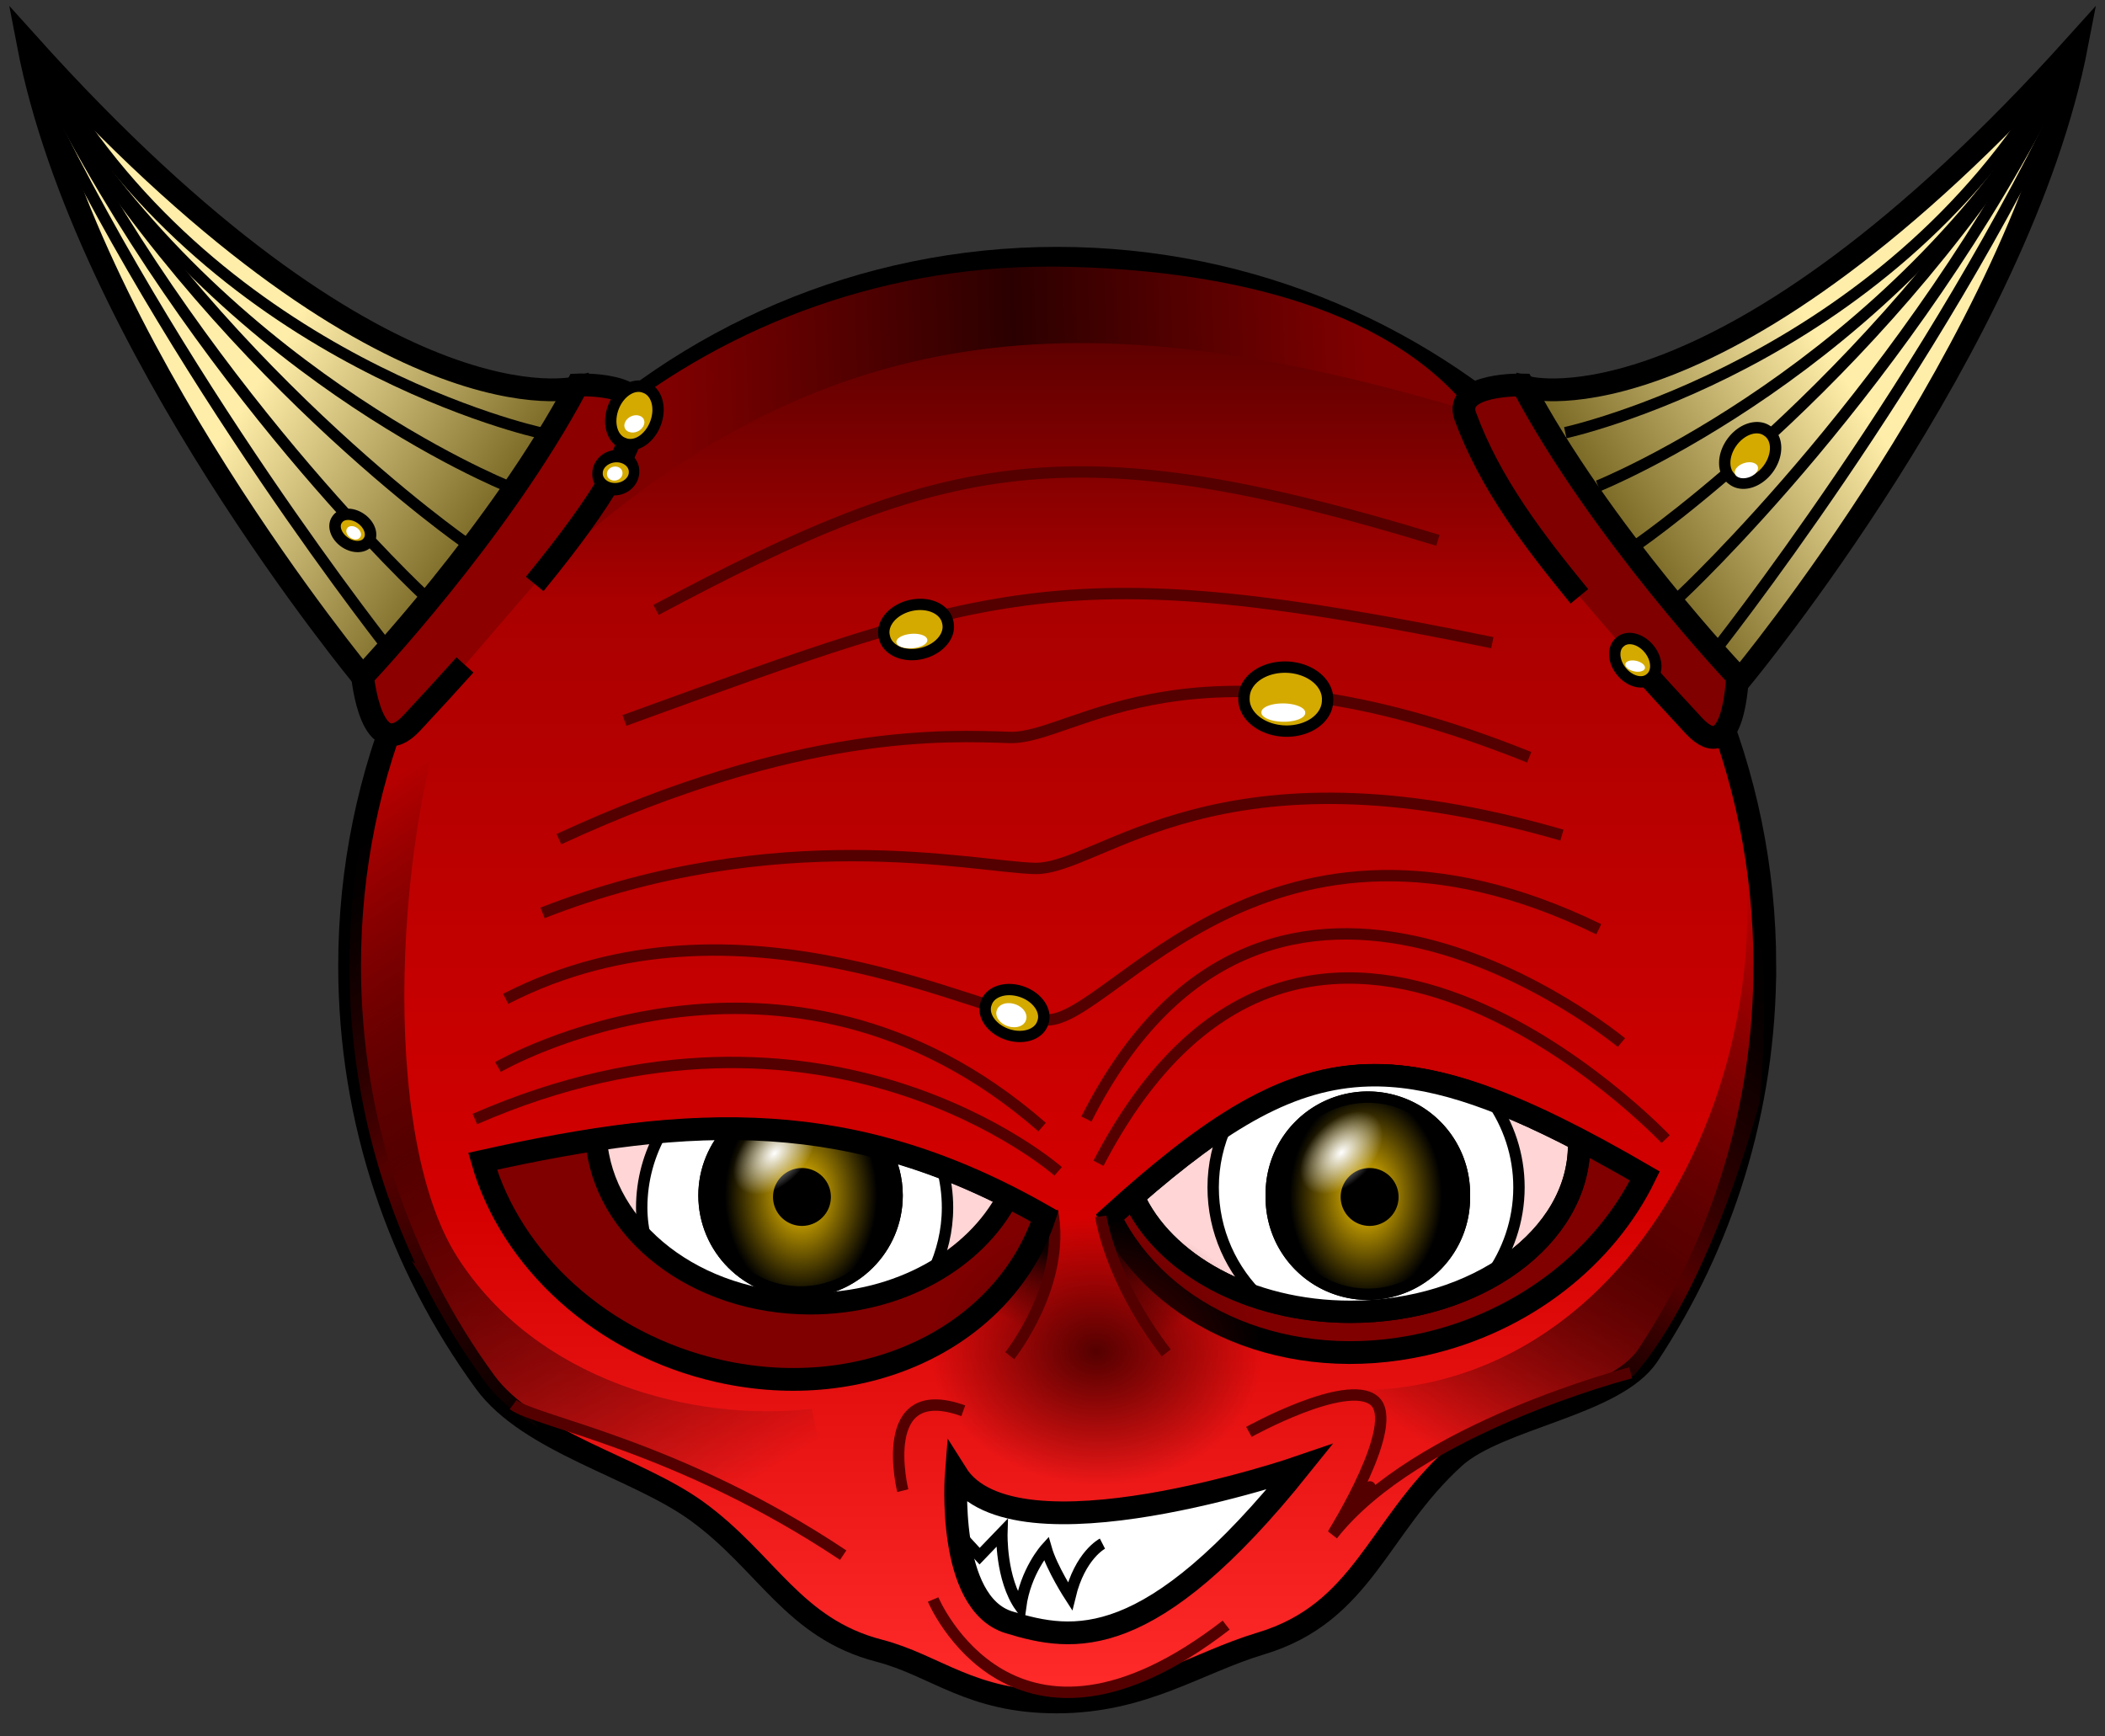 <?xml version="1.0" encoding="UTF-8" standalone="no"?>
<!-- Created with Inkscape (http://www.inkscape.org/) -->
<svg
    xmlns:inkscape="http://www.inkscape.org/namespaces/inkscape"
    xmlns:rdf="http://www.w3.org/1999/02/22-rdf-syntax-ns#"
    xmlns="http://www.w3.org/2000/svg"
    xmlns:sodipodi="http://sodipodi.sourceforge.net/DTD/sodipodi-0.dtd"
    xmlns:cc="http://web.resource.org/cc/"
    xmlns:xlink="http://www.w3.org/1999/xlink"
    xmlns:dc="http://purl.org/dc/elements/1.1/"
    xmlns:svg="http://www.w3.org/2000/svg"
    xmlns:ns1="http://sozi.baierouge.fr"
    id="svg2"
    sodipodi:docname="red_devil.svg"
    inkscape:export-filename="C:\Dokumente und Einstellungen\Daniel\Desktop\red_devil.png"
    viewBox="0 0 400 330"
    sodipodi:version="0.32"
    inkscape:export-xdpi="90"
    version="1.0"
    inkscape:output_extension="org.inkscape.output.svg.inkscape"
    inkscape:export-ydpi="90"
    inkscape:version="0.46dev+devel"
  >
  <rect x="0" y="0" width="400" height="330" fill="#333333" stroke="none"/>
  <defs
      id="defs4"
    >
    <linearGradient
        id="linearGradient4117"
        inkscape:collect="always"
      >
      <stop
          id="stop4119"
          style="stop-color:#ffffff"
          offset="0"
      />
      <stop
          id="stop4121"
          style="stop-color:#ffffff;stop-opacity:0"
          offset="1"
      />
    </linearGradient
    >
    <linearGradient
        id="linearGradient3726"
      >
      <stop
          id="stop3728"
          style="stop-color:#ffcc00"
          offset="0"
      />
      <stop
          id="stop3730"
          style="stop-color:#000000"
          offset="1"
      />
      <stop
          id="stop3732"
          style="stop-color:#000000;stop-opacity:0"
          offset="1"
      />
    </linearGradient
    >
    <linearGradient
        id="linearGradient14622"
        inkscape:collect="always"
      >
      <stop
          id="stop14624"
          style="stop-color:#000000"
          offset="0"
      />
      <stop
          id="stop14626"
          style="stop-color:#000000;stop-opacity:0"
          offset="1"
      />
    </linearGradient
    >
    <linearGradient
        id="linearGradient2439"
        y2="634.8"
        gradientUnits="userSpaceOnUse"
        x2="498.36"
        y1="651.3"
        x1="472.65"
        inkscape:collect="always"
      >
      <stop
          id="stop4153"
          style="stop-color:#554400"
          offset="0"
      />
      <stop
          id="stop4155"
          style="stop-color:#ffeeaa"
          offset="1"
      />
    </linearGradient
    >
    <radialGradient
        id="radialGradient2453"
        xlink:href="#linearGradient3726"
        gradientUnits="userSpaceOnUse"
        cy="708"
        cx="404.47"
        gradientTransform="matrix(.745 0 0 1 103.04 0)"
        r="4.867"
        inkscape:collect="always"
    />
    <linearGradient
        id="linearGradient2303"
        y2="636.79"
        gradientUnits="userSpaceOnUse"
        x2="394.07"
        gradientTransform="matrix(2.162 .043 -.043 2.162 -697.51 -1314.7)"
        y1="633.53"
        x1="455.3"
        inkscape:collect="always"
      >
      <stop
          id="stop2373"
          style="stop-color:#800000"
          offset="0"
      />
      <stop
          id="stop2375"
          style="stop-color:#2b0000"
          offset=".503"
      />
      <stop
          id="stop2377"
          style="stop-color:#800000"
          offset="1"
      />
    </linearGradient
    >
    <linearGradient
        id="linearGradient2313"
        y2="724.45"
        gradientUnits="userSpaceOnUse"
        x2="456.37"
        gradientTransform="matrix(2.162 0 0 2.162 -725.48 -1298.4)"
        y1="676.93"
        x1="487.56"
        inkscape:collect="always"
      >
      <stop
          id="stop4131"
          style="stop-color:#000000;stop-opacity:0"
          offset="0"
      />
      <stop
          id="stop4133"
          style="stop-color:#550000"
          offset=".577"
      />
      <stop
          id="stop4135"
          style="stop-color:#000000;stop-opacity:0"
          offset="1"
      />
    </linearGradient
    >
    <linearGradient
        id="linearGradient2336"
        y2="728.53"
        gradientUnits="userSpaceOnUse"
        x2="405.21"
        gradientTransform="matrix(2.162 0 0 2.162 -725.48 -1298.4)"
        y1="669.29"
        x1="369.47"
        inkscape:collect="always"
      >
      <stop
          id="stop4139"
          style="stop-color:#000000;stop-opacity:0"
          offset="0"
      />
      <stop
          id="stop4141"
          style="stop-color:#550000"
          offset=".422"
      />
      <stop
          id="stop4143"
          style="stop-color:#000000;stop-opacity:0"
          offset="1"
      />
    </linearGradient
    >
    <linearGradient
        id="linearGradient2339"
        y2="716.49"
        xlink:href="#linearGradient14622"
        gradientUnits="userSpaceOnUse"
        x2="423.85"
        gradientTransform="matrix(2.162 0 0 2.162 -725.48 -1298.4)"
        y1="710.24"
        x1="426.75"
        inkscape:collect="always"
    />
    <linearGradient
        id="linearGradient2342"
        y2="716.86"
        xlink:href="#linearGradient14622"
        gradientUnits="userSpaceOnUse"
        x2="439.25"
        gradientTransform="matrix(2.162 0 0 2.162 -725.48 -1298.4)"
        y1="709.86"
        x1="433.25"
        inkscape:collect="always"
    />
    <linearGradient
        id="linearGradient2345"
        y2="624.88"
        gradientUnits="userSpaceOnUse"
        x2="373.76"
        gradientTransform="matrix(1.256 0 0 1.256 -268.46 -463.13)"
        y1="415.46"
        x1="373.76"
        inkscape:collect="always"
      >
      <stop
          id="stop2363"
          style="stop-color:#550000"
          offset="0"
      />
      <stop
          id="stop2365"
          style="stop-color:#aa0000"
          offset=".212"
      />
      <stop
          id="stop2367"
          style="stop-color:#d40000"
          offset=".648"
      />
      <stop
          id="stop2369"
          style="stop-color:#ff2a2a"
          offset="1"
      />
    </linearGradient
    >
    <radialGradient
        id="radialGradient4123"
        xlink:href="#linearGradient4117"
        gradientUnits="userSpaceOnUse"
        cy="217.75"
        cx="257.74"
        gradientTransform="matrix(1 0 0 .63 0 80.472)"
        r="8.132"
        inkscape:collect="always"
    />
    <radialGradient
        id="radialGradient4935"
        gradientUnits="userSpaceOnUse"
        cy="269.54"
        cx="211.78"
        gradientTransform="matrix(1 0 0 .333 0 179.69)"
        r="18.031"
        inkscape:collect="always"
      >
      <stop
          id="stop4931"
          style="stop-color:#550000"
          offset="0"
      />
      <stop
          id="stop4933"
          style="stop-color:#550000;stop-opacity:0"
          offset="1"
      />
    </radialGradient
    >
    <radialGradient
        id="radialGradient4853"
        xlink:href="#linearGradient3726"
        gradientUnits="userSpaceOnUse"
        cy="708"
        cx="404.47"
        gradientTransform="matrix(2.975 0 0 3.992 -1051.1 -2599.1)"
        r="4.867"
        inkscape:collect="always"
    />
    <radialGradient
        id="radialGradient4855"
        xlink:href="#linearGradient4117"
        gradientUnits="userSpaceOnUse"
        cy="217.75"
        cx="257.74"
        gradientTransform="matrix(.818 -.818 .516 .516 -176.01 317.65)"
        r="8.132"
        inkscape:collect="always"
    />
  </defs
  >
  <sodipodi:namedview
      id="base"
      bordercolor="#666666"
      inkscape:pageshadow="2"
      inkscape:window-y="0"
      pagecolor="#ffffff"
      inkscape:window-height="774"
      width="400px"
      inkscape:zoom="1.4142136"
      inkscape:window-x="0"
      height="330px"
      borderopacity="1.0"
      inkscape:current-layer="layer1"
      inkscape:cx="423.23773"
      inkscape:cy="161.87906"
      inkscape:window-width="1280"
      inkscape:pageopacity="0.0"
      inkscape:document-units="px"
  />
  <g
      id="layer1"
      inkscape:label="Ebene 1"
      inkscape:groupmode="layer"
    >
    <g
        id="g14630"
        transform="matrix(2.162 0 0 2.162 -725.48 -1298.4)"
      >
      <path
          id="path5928"
          sodipodi:nodetypes="cccc"
          style="fill-rule:evenodd;stroke:#000000;stroke-width:2;fill:url(#linearGradient2439)"
          d="m469.9 634.63s16.97 4.53 48.21-30.22c-5.04 26.27-29.5 55.77-29.5 55.77-17.75-5.25-18.71-25.55-18.71-25.55z"
      />
      <path
          id="path6313"
          sodipodi:nodetypes="cc"
          style="stroke:#000000;stroke-width:1px;fill:none"
          d="m473.14 638.59s28.06-6.11 42.81-31.3"
      />
      <path
          id="path6315"
          sodipodi:nodetypes="cc"
          style="stroke:#000000;stroke-width:1px;fill:none"
          d="m476.02 643.27s25.9-10.43 40.65-35.62"
      />
      <path
          id="path6317"
          sodipodi:nodetypes="cc"
          style="stroke:#000000;stroke-width:1px;fill:none"
          d="m479.61 648.31s22.31-15.47 37.06-40.66"
      />
      <path
          id="path6319"
          sodipodi:nodetypes="cc"
          style="stroke:#000000;stroke-width:1px;fill:none"
          d="m483.21 652.98s20.15-18.71 33.46-45.33"
      />
      <path
          id="path6321"
          sodipodi:nodetypes="cc"
          style="stroke:#000000;stroke-width:1px;fill:none"
          d="m486.09 658.02s19.43-24.46 31.66-50.73"
      />
    </g
    >
    <g
        id="g14638"
        transform="matrix(-2.162 0 0 2.162 1125.5 -1298.4)"
      >
      <path
          id="path14640"
          sodipodi:nodetypes="cccc"
          style="fill-rule:evenodd;stroke:#000000;stroke-width:2;fill:url(#linearGradient2439)"
          d="m469.9 634.63s16.97 4.53 48.21-30.22c-5.04 26.27-29.5 55.77-29.5 55.77-17.75-5.25-18.71-25.55-18.71-25.55z"
      />
      <path
          id="path14642"
          sodipodi:nodetypes="cc"
          style="stroke:#000000;stroke-width:1px;fill:none"
          d="m473.14 638.59s28.06-6.11 42.81-31.3"
      />
      <path
          id="path14644"
          sodipodi:nodetypes="cc"
          style="stroke:#000000;stroke-width:1px;fill:none"
          d="m476.02 643.27s25.9-10.43 40.65-35.62"
      />
      <path
          id="path14646"
          sodipodi:nodetypes="cc"
          style="stroke:#000000;stroke-width:1px;fill:none"
          d="m479.61 648.31s22.31-15.47 37.06-40.66"
      />
      <path
          id="path14648"
          sodipodi:nodetypes="cc"
          style="stroke:#000000;stroke-width:1px;fill:none"
          d="m483.21 652.98s20.15-18.71 33.46-45.33"
      />
      <path
          id="path14650"
          sodipodi:nodetypes="cc"
          style="stroke:#000000;stroke-width:1px;fill:none"
          d="m486.09 658.02s19.43-24.46 31.66-50.73"
      />
    </g
    >
    <path
        id="path2180"
        sodipodi:nodetypes="cssszsssssc"
        style="fill-rule:evenodd;stroke:#000000;stroke-width:4.325;fill:url(#linearGradient2345)"
        d="m335.36 183.54c0 27.33-8.17 52.76-22.19 73.99-6.25 9.45-28.44 11.85-36.81 19.44-14.62 13.25-17.39 29.55-36.77 35.37-12.26 3.68-22.24 11.07-38.7 11.11-16.47 0.03-23.03-6.94-33.85-9.75-16.34-4.24-21.36-16.93-34.66-26.54-11.55-8.35-31.83-13.03-40.223-24.54-16.177-22.2-25.725-49.53-25.725-79.08 0-74.22 60.238-134.46 134.46-134.46 74.23-0.004 134.47 60.24 134.47 134.46z"
    />
    <path
        id="path15426"
        sodipodi:nodetypes="cc"
        style="fill-rule:evenodd;fill:url(#linearGradient2342)"
        d="m209.18 231.16s1.62 11.9 12.43 25.95l10.81-9.19-23.24-16.76z"
    />
    <path
        id="path14654"
        sodipodi:nodetypes="cc"
        style="fill-rule:evenodd;fill:url(#linearGradient2339)"
        d="m199.99 230.08c2.7 14.06-8.11 27.57-8.11 27.57l-10.27-8.11 18.38-19.46z"
    />
    <path
        id="path2214"
        sodipodi:nodetypes="cscc"
        style="fill-rule:evenodd;fill:#800000"
        d="m91.7 220.7c5.354 18.7 22.54 34.82 45.01 39.87 27.92 6.28 54.27-6.71 61.81-29.39-36.36-20.85-66.66-19.44-106.82-10.48z"
    />
    <path
        id="path7580"
        sodipodi:nodetypes="ccsccssscccczc"
        style="fill-rule:evenodd;fill:url(#linearGradient2336)"
        d="m87.346 126.32l-13.514 13.18c-4.79 13.8-7.433 28.63-7.433 44.05 0 20.21 4.498 39.37 12.501 56.56-0.157-0.11-0.676-0.47-0.676-0.47s0.831 1.37 2.162 3.58c0.008 0.01-0.008 0.05 0 0.07 3.377 6.78 7.329 13.25 11.758 19.32 2.519 3.46 6.164 6.28 10.266 8.79-0.91-1.06-1.77-2.14-2.631-3.25 14.891 2.77 49.121 20.04 60.071 25.68l-5.61-26.08c-22.66 2.57-52.41-5.39-67.367-28.9-14.955-23.52-11.865-82.25 0.473-112.53z"
    />
    <path
        id="path2800"
        sodipodi:nodetypes="ccsc"
        style="fill-rule:evenodd;stroke:#000000;stroke-width:4.325;fill:#800000"
        d="m312.56 223.49c-48.36-28.14-65.44-24.96-101.64 7.81 9.59 19.41 33.98 29.95 59.69 24.17 19.24-4.32 34.56-16.76 41.95-31.98z"
    />
    <path
        id="path7933"
        style="fill-rule:evenodd;stroke:#000000;stroke-width:4.325;fill:#ffffff"
        d="m295.48 225.86c-24.21 3.1-48.59 4.87-72.99 5.3 7.83 10.54 20.53 17.38 34.84 17.38 16.59 0 30.96-9.2 38.15-22.68z"
    />
    <path
        id="path17366"
        style="fill-rule:evenodd;fill:#ffd5d5"
        d="m140.05 214.5c-8.66-0.11-17.48 0.62-26.76 2.03 1.26 17.37 18.99 31.22 40.68 31.22 16.89 0 31.38-8.38 37.57-20.27-17.75-9-34.26-12.75-51.49-12.98z"
    />
    <path
        id="path16198"
        style="fill-rule:evenodd;stroke:#000000;stroke-width:2.162;fill:#ffffff"
        d="m140.05 214.5c-4.68-0.06-9.44 0.14-14.26 0.54-2.44 4.26-3.85 9.21-3.85 14.46 0 2.15 0.3 4.2 0.75 6.22 7.47 7.32 18.68 12.03 31.28 12.03 8.69 0 16.7-2.24 23.31-6.02 1.74-3.72 2.77-7.85 2.77-12.23 0-2.61-0.36-5.15-1.01-7.57-13.16-5.02-25.86-7.25-38.99-7.43z"
    />
    <path
        id="path3569"
        style="fill-rule:evenodd;stroke:#000000;stroke-width:4.237;fill:#ffd5d5"
        d="m259.99 204.37c-14.73 0.41-27.69 8.22-44.66 23.04 5.67 12.69 22 21.89 41.28 21.89 23.99 0 43.45-14.18 43.45-31.69 0-0.33-0.05-0.69-0.06-1.01-16.19-8.42-28.68-12.55-40.01-12.23z"
    />
    <path
        id="path16591"
        style="fill-rule:evenodd;stroke:#000000;stroke-width:2.162;fill:#ffffff"
        d="m259.99 204.37c-9.16 0.25-17.64 3.36-26.82 9.25-1.68 3.67-2.64 7.73-2.64 12.03 0 8.33 3.5 15.85 9.12 21.15 0.02 0.01 0.06-0.01 0.07 0 5.2 1.61 10.89 2.5 16.89 2.5 9.96 0 19.1-2.45 26.42-6.55 3.49-4.8 5.61-10.72 5.61-17.1 0-6.22-2-11.96-5.34-16.69 0-0.01-0.05 0.01-0.06 0-8.61-3.24-16.17-4.79-23.25-4.59z"
    />
    <path
        id="path2342"
        sodipodi:rx="4.5961943"
        sodipodi:ry="4.5961943"
        style="fill-rule:evenodd;stroke:#000000;stroke-width:.542;fill:#000000"
        sodipodi:type="arc"
        d="m409.06 708a4.596 4.596 0 1 1 -9.19 0 4.596 4.596 0 1 1 9.19 0z"
        transform="matrix(3.992 0 0 3.992 -1354.7 -2599.1)"
        sodipodi:cy="708.00116"
        sodipodi:cx="404.46509"
    />
    <path
        id="path4344"
        sodipodi:rx="4.5961943"
        sodipodi:ry="4.5961943"
        style="fill-rule:evenodd;stroke:#000000;stroke-width:.542;fill:url(#radialGradient2453)"
        sodipodi:type="arc"
        d="m409.06 708a4.596 4.596 0 1 1 -9.19 0 4.596 4.596 0 1 1 9.19 0z"
        transform="matrix(3.992 0 0 3.992 -1354.7 -2599.1)"
        sodipodi:cy="708.00116"
        sodipodi:cx="404.46509"
    />
    <path
        id="path3562"
        sodipodi:rx="1.8940361"
        sodipodi:ry="1.8940361"
        style="fill-rule:evenodd;fill:#000000"
        sodipodi:type="arc"
        d="m404.82 689.59a1.894 1.894 0 1 1 -3.79 0 1.894 1.894 0 1 1 3.79 0z"
        transform="matrix(2.903 0 0 2.903 -909.43 -1774.4)"
        sodipodi:cy="689.59113"
        sodipodi:cx="402.92459"
    />
    <path
        id="path3574"
        sodipodi:nodetypes="cc"
        style="stroke:#550000;stroke-width:2.162px;fill:none"
        d="m208.73 221.08c39.75-76.45 107.79-4.59 107.79-4.59"
    />
    <path
        id="path3576"
        sodipodi:nodetypes="cc"
        style="stroke:#550000;stroke-width:2.162px;fill:none"
        d="m201.08 222.61s-44.34-38.99-110.85-9.94"
    />
    <path
        id="path4346"
        sodipodi:nodetypes="cczc"
        style="fill-rule:evenodd;stroke:#000000;stroke-width:4.325;fill:#ffffff"
        d="m246.96 278.8s-54.29 18.71-65.24 1.28c0 0-1.92 24.58 10.01 28.23 12.29 3.76 26.74 6 55.23-29.51z"
    />
    <path
        id="path4729"
        sodipodi:nodetypes="ccccccc"
        style="stroke:#000000;stroke-width:2.162px;fill:none"
        d="m209.49 293.36s-4.27 2.18-6.16 10.02c0 0-3.46-5.33-4.54-9.12 0 0-3.95 4.35-4.86 11.16-3.82-5.35-3.55-14.08-3.55-14.08l-4.23 4.4-3.24-3.52"
    />
    <path
        id="path5114"
        sodipodi:nodetypes="cc"
        style="stroke:#550000;stroke-width:2.162px;fill:none"
        d="m177.32 303.98s15.14 36.22 55.68 4.87"
    />
    <path
        id="path4157"
        sodipodi:rx="18.031223"
        sodipodi:ry="6.0104074"
        style="fill-rule:evenodd;fill:url(#radialGradient4935)"
        sodipodi:type="arc"
        d="m229.81 269.54a18.031 6.01 0 1 1 -36.06 0 18.031 6.01 0 1 1 36.06 0z"
        transform="matrix(1.745 .027 -.011 4.215 -158.3 -884.63)"
        sodipodi:cy="269.54236"
        sodipodi:cx="211.77849"
    />
    <path
        id="path5116"
        sodipodi:nodetypes="cc"
        style="stroke:#550000;stroke-width:2.162px;fill:none"
        d="m183.05 268.11c-16.77-6.04-11.5 15.18-11.5 15.18"
    />
    <path
        id="path5118"
        sodipodi:nodetypes="cc"
        style="stroke:#550000;stroke-width:2.162px;fill:none"
        d="m209.18 231.16s1.62 11.9 12.43 25.95"
    />
    <path
        id="path5120"
        sodipodi:nodetypes="cc"
        style="stroke:#550000;stroke-width:2.162px;fill:none"
        d="m199.99 230.08c2.7 14.06-8.11 27.57-8.11 27.57"
    />
    <path
        id="path5122"
        sodipodi:nodetypes="cc"
        style="stroke:#550000;stroke-width:2.162px;fill:none"
        d="m198.03 214.2c-49.16-42.94-103.41-11.42-103.41-11.42"
    />
    <path
        id="path7999"
        sodipodi:nodetypes="cccccc"
        style="fill-rule:evenodd;fill:url(#linearGradient2313)"
        d="m256.99 264.24c60.62 0.38 89.14-77.6 68.26-126.68 0 0 13.37 23.93 9.15 71.78 0 0-9.15 35.19-23.93 52.08 0 0-40.82 9.15-57 30.27 0 0 16.89-25.34 3.52-27.45z"
    />
    <path
        id="path5124"
        sodipodi:nodetypes="cc"
        style="stroke:#550000;stroke-width:2.162px;fill:none"
        d="m206.44 212.67c35.16-69.57 101.67-14.53 101.67-14.53"
    />
    <path
        id="path7167"
        sodipodi:nodetypes="ccccc"
        style="fill-rule:evenodd;fill:url(#linearGradient2303)"
        d="m202.15 50.69c-32.81-0.645-63.09 10.493-86.82 29.584l-10.89 27.456c53.77-49.625 105.04-50.514 174.95-29.619-16.42-20.627-48.9-26.864-77.24-27.421z"
    />
    <path
        id="path5162"
        sodipodi:nodetypes="czcccc"
        style="fill-rule:evenodd;stroke:#000000;stroke-width:4.325;fill:#8c0000"
        d="m101.6 110.98c14.48-17.699 17.06-24.276 19.57-31.353s-11.43-6.466-11.43-6.466c-14.85 28.059-40.834 55.429-40.834 55.429s1.65 17.05 9.352 8.8c3.686-3.95 7.039-7.62 10.091-11.02"
    />
    <path
        id="path5926"
        sodipodi:nodetypes="cccccc"
        style="fill-rule:evenodd;stroke:#000000;stroke-width:4.325;fill:#800000"
        d="m300.12 113.33c-8.62-10.52-16.98-21.391-21.69-34.253-2.22-6.262 10.88-5.916 10.88-5.916 14.85 28.059 40.84 55.429 40.84 55.429s-0.55 17.6-8.26 9.35c-4.1-4.4-7.81-8.47-11.14-12.22"
    />
    <path
        id="path6351"
        sodipodi:nodetypes="czc"
        style="stroke:#550000;stroke-width:2.162px;fill:none"
        d="m96.087 189.83c44.443-22.84 91.043 3.64 102.79 4 12.52 0.38 41.85-47.87 104.93-17.23"
    />
    <path
        id="path6353"
        sodipodi:nodetypes="czc"
        style="stroke:#550000;stroke-width:2.162px;fill:none"
        d="m103.09 173.49c44.45-17.4 81.7-8.8 93.45-8.45 12.53 0.38 34.85-25.3 100.27-6.33"
    />
    <path
        id="path6355"
        sodipodi:nodetypes="czc"
        style="stroke:#550000;stroke-width:2.162px;fill:none"
        d="m106.2 159.48c46-21.28 73.93-19.69 85.68-19.33 12.52 0.37 34.06-22.2 98.71 3.77"
    />
    <path
        id="path6357"
        sodipodi:nodetypes="cc"
        style="stroke:#550000;stroke-width:2.162px;fill:none"
        d="m118.65 136.92c70.09-25.44 83.77-31.41 164.93-14.78"
    />
    <path
        id="path6359"
        sodipodi:nodetypes="cc"
        style="stroke:#550000;stroke-width:2.162px;fill:none"
        d="m124.65 115.92c55.08-29.413 79.1-34.475 148.59-13.23"
    />
    <path
        id="path6382"
        sodipodi:nodetypes="cc"
        style="stroke:#550000;stroke-width:2.162px;fill:none"
        d="m97.512 266.95c4.398 3.3 31.358 7.7 62.718 28.6"
    />
    <path
        id="path5112"
        sodipodi:nodetypes="cccsc"
        style="stroke:#550000;stroke-width:2.162px;fill:none"
        d="m309.86 260.89s-40.71 10.46-56.66 30.81c0 0 15.95-20.35 0.16-0.28 0.17-0.28 13.02-20.93 7.75-25.25s-23.78 5.95-23.78 5.95"
    />
    <path
        id="path6772"
        sodipodi:rx="3.9056726"
        sodipodi:ry="2.9292545"
        style="fill-rule:evenodd;stroke:#000000;stroke-width:1.375;fill:#d4aa00"
        sodipodi:type="arc"
        d="m409.44 662.45a3.906 2.929 0 1 1 -7.81 0 3.906 2.929 0 1 1 7.81 0z"
        transform="matrix(1.542 -.358 .353 1.521 -685.11 -742.77)"
        sodipodi:cy="662.44586"
        sodipodi:cx="405.539"
    />
    <path
        id="path6774"
        sodipodi:rx="3.9056726"
        sodipodi:ry="2.9292545"
        style="fill-rule:evenodd;stroke:#000000;stroke-width:1.064;fill:#d4aa00"
        sodipodi:type="arc"
        d="m409.44 662.45a3.906 2.929 0 1 1 -7.81 0 3.906 2.929 0 1 1 7.81 0z"
        transform="matrix(2.033 .075 -.074 2.028 -531.1 -1241)"
        sodipodi:cy="662.44586"
        sodipodi:cx="405.539"
    />
    <path
        id="path6389"
        sodipodi:rx="3.9056726"
        sodipodi:ry="2.9292545"
        style="fill-rule:evenodd;stroke:#000000;stroke-width:1.499;fill:#d4aa00"
        sodipodi:type="arc"
        d="m409.44 662.45a3.906 2.929 0 1 1 -7.81 0 3.906 2.929 0 1 1 7.81 0z"
        transform="matrix(1.377 .471 -.463 1.352 -58.93 -894.12)"
        sodipodi:cy="662.44586"
        sodipodi:cx="405.539"
    />
    <path
        id="path7157"
        sodipodi:rx="3.9056726"
        sodipodi:ry="2.9292545"
        style="fill-rule:evenodd;stroke:#000000;stroke-width:1.499;fill:#d4aa00"
        sodipodi:type="arc"
        d="m409.44 662.45a3.906 2.929 0 1 1 -7.81 0 3.906 2.929 0 1 1 7.81 0z"
        transform="matrix(-.515 1.362 -1.337 -.506 1215.1 -138.19)"
        sodipodi:cy="662.44586"
        sodipodi:cx="405.539"
    />
    <path
        id="path7159"
        sodipodi:rx="3.9056726"
        sodipodi:ry="2.9292545"
        style="fill-rule:evenodd;stroke:#000000;stroke-width:2.242;fill:#d4aa00"
        sodipodi:type="arc"
        d="m409.44 662.45a3.906 2.929 0 1 1 -7.81 0 3.906 2.929 0 1 1 7.81 0z"
        transform="matrix(-.888 .037 .012 -1.048 469.18 769.07)"
        sodipodi:cy="662.44586"
        sodipodi:cx="405.539"
    />
    <path
        id="path7161"
        sodipodi:rx="3.9056726"
        sodipodi:ry="2.9292545"
        style="fill-rule:evenodd;stroke:#000000;stroke-width:1.499;fill:#d4aa00"
        sodipodi:type="arc"
        d="m409.44 662.45a3.906 2.929 0 1 1 -7.81 0 3.906 2.929 0 1 1 7.81 0z"
        transform="matrix(-.855 1.178 -1.156 -.84 1445.1 165.29)"
        sodipodi:cy="662.44586"
        sodipodi:cx="405.539"
    />
    <path
        id="path7163"
        sodipodi:rx="3.9056726"
        sodipodi:ry="2.9292545"
        style="fill-rule:evenodd;stroke:#000000;stroke-width:2.355;fill:#d4aa00"
        sodipodi:type="arc"
        d="m409.44 662.45a3.906 2.929 0 1 1 -7.81 0 3.906 2.929 0 1 1 7.81 0z"
        transform="matrix(-.755 -.54 .535 -.734 18.813 806.03)"
        sodipodi:cy="662.44586"
        sodipodi:cx="405.539"
    />
    <path
        id="path7165"
        sodipodi:rx="3.9056726"
        sodipodi:ry="2.9292545"
        style="fill-rule:evenodd;stroke:#000000;stroke-width:1.892;fill:#d4aa00"
        sodipodi:type="arc"
        d="m409.44 662.45a3.906 2.929 0 1 1 -7.81 0 3.906 2.929 0 1 1 7.81 0z"
        transform="matrix(.728 .896 -.881 .71 599.13 -708.23)"
        sodipodi:cy="662.44586"
        sodipodi:cx="405.539"
    />
    <path
        id="path16982"
        style="stroke:#000000;stroke-width:4.237;fill:none"
        d="m259.99 204.37c-14.73 0.41-27.69 8.22-44.66 23.04 5.67 12.69 22 21.89 41.28 21.89 23.99 0 43.45-14.18 43.45-31.69 0-0.33-0.05-0.69-0.06-1.01-16.19-8.42-28.68-12.55-40.01-12.23z"
    />
    <path
        id="path16599"
        style="stroke:#000000;stroke-width:4.121;fill:none"
        d="m140.05 214.5c-8.66-0.11-17.48 0.62-26.76 2.03 1.26 17.37 18.99 31.22 40.68 31.22 16.89 0 31.38-8.38 37.57-20.27-17.75-9-34.26-12.75-51.49-12.98z"
    />
    <path
        id="path3734"
        sodipodi:rx="8.1317282"
        sodipodi:ry="5.126524"
        style="fill-rule:evenodd;fill:url(#radialGradient4123)"
        sodipodi:type="arc"
        d="m265.87 217.75a8.132 5.127 0 1 1 -16.26 0 8.132 5.127 0 1 1 16.26 0z"
        inkscape:transform-center-x="7.8069556"
        inkscape:transform-center-y="-7.806956"
        transform="matrix(.818 -.818 .818 .818 -133.98 251.84)"
        sodipodi:cy="217.7468"
        sodipodi:cx="257.74042"
    />
    <path
        id="path2331"
        sodipodi:rx="3.9056726"
        sodipodi:ry="2.9292545"
        style="fill-rule:evenodd;fill:#ffffff"
        sodipodi:type="arc"
        d="m409.44 662.45a3.906 2.929 0 1 1 -7.81 0 3.906 2.929 0 1 1 7.81 0z"
        transform="matrix(1.066 .022 -0.039 .581 -162.6 -258.38)"
        sodipodi:cy="662.44586"
        sodipodi:cx="405.539"
    />
    <path
        id="path2910"
        sodipodi:rx="3.9056726"
        sodipodi:ry="2.9292545"
        style="fill-rule:evenodd;fill:#ffffff"
        sodipodi:type="arc"
        d="m409.44 662.45a3.906 2.929 0 1 1 -7.81 0 3.906 2.929 0 1 1 7.81 0z"
        transform="matrix(.74 -.104 .169 .442 -238.77 -128.8)"
        sodipodi:cy="662.44586"
        sodipodi:cx="405.539"
    />
    <path
        id="path3293"
        sodipodi:rx="3.9056726"
        sodipodi:ry="2.9292545"
        style="fill-rule:evenodd;fill:#ffffff"
        sodipodi:type="arc"
        d="m409.44 662.45a3.906 2.929 0 1 1 -7.81 0 3.906 2.929 0 1 1 7.81 0z"
        transform="matrix(.708 .242 -.238 .695 62.733 -365.61)"
        sodipodi:cy="662.44586"
        sodipodi:cx="405.539"
    />
    <path
        id="path4456"
        sodipodi:rx="3.9056726"
        sodipodi:ry="2.9292545"
        style="fill-rule:evenodd;fill:#ffffff"
        sodipodi:type="arc"
        d="m409.44 662.45a3.906 2.929 0 1 1 -7.81 0 3.906 2.929 0 1 1 7.81 0z"
        transform="matrix(-.218 .403 -.566 -.15 583.9 16.493)"
        sodipodi:cy="662.44586"
        sodipodi:cx="405.539"
    />
    <path
        id="path4458"
        sodipodi:rx="3.9056726"
        sodipodi:ry="2.9292545"
        style="fill-rule:evenodd;fill:#ffffff"
        sodipodi:type="arc"
        d="m409.44 662.45a3.906 2.929 0 1 1 -7.81 0 3.906 2.929 0 1 1 7.81 0z"
        transform="matrix(-.377 .016 .005 -.445 266.39 378.3)"
        sodipodi:cy="662.44586"
        sodipodi:cx="405.539"
    />
    <path
        id="path4460"
        sodipodi:rx="3.9056726"
        sodipodi:ry="2.9292545"
        style="fill-rule:evenodd;fill:#ffffff"
        sodipodi:type="arc"
        d="m409.44 662.45a3.906 2.929 0 1 1 -7.81 0 3.906 2.929 0 1 1 7.81 0z"
        transform="matrix(-.392 .34 -.529 -.242 841.26 111.8)"
        sodipodi:cy="662.44586"
        sodipodi:cx="405.539"
    />
    <path
        id="path4462"
        sodipodi:rx="3.9056726"
        sodipodi:ry="2.9292545"
        style="fill-rule:evenodd;fill:#ffffff"
        sodipodi:type="arc"
        d="m409.44 662.45a3.906 2.929 0 1 1 -7.81 0 3.906 2.929 0 1 1 7.81 0z"
        transform="matrix(-.312 -.223 .221 -.303 47.329 392.41)"
        sodipodi:cy="662.44586"
        sodipodi:cx="405.539"
    />
    <path
        id="path4464"
        sodipodi:rx="3.9056726"
        sodipodi:ry="2.9292545"
        style="fill-rule:evenodd;fill:#ffffff"
        sodipodi:type="arc"
        d="m409.44 662.45a3.906 2.929 0 1 1 -7.81 0 3.906 2.929 0 1 1 7.81 0z"
        transform="matrix(.349 .234 -.422 .186 448.74 -91.524)"
        sodipodi:cy="662.44586"
        sodipodi:cx="405.539"
    />
    <path
        id="path2344"
        style="fill-rule:evenodd;stroke:#000000;stroke-width:2.162;fill:#000000"
        d="m138.91 214.5c-3.17 3.3-5.13 7.76-5.13 12.69 0 10.13 8.22 18.34 18.34 18.34 10.13 0 18.35-8.21 18.35-18.34 0-3.19-0.82-6.2-2.25-8.81-9.39-2.56-18.66-3.75-28.16-3.88-0.38-0.01-0.77 0-1.15 0z"
    />
    <path
        id="path4847"
        style="fill-rule:evenodd;stroke:#000000;stroke-width:2.162;fill:url(#radialGradient4853)"
        d="m138.91 214.5c-3.17 3.3-5.13 7.76-5.13 12.69 0 10.13 8.22 18.34 18.34 18.34 10.13 0 18.35-8.21 18.35-18.34 0-3.19-0.82-6.2-2.25-8.81-9.39-2.56-18.66-3.75-28.16-3.88-0.38-0.01-0.77 0-1.15 0z"
    />
    <path
        id="path4849"
        sodipodi:rx="1.8940361"
        sodipodi:ry="1.8940361"
        style="fill-rule:evenodd;fill:#000000"
        sodipodi:type="arc"
        d="m404.82 689.59a1.894 1.894 0 1 1 -3.79 0 1.894 1.894 0 1 1 3.79 0z"
        transform="matrix(2.903 0 0 2.903 -1017.3 -1774.4)"
        sodipodi:cy="689.59113"
        sodipodi:cx="402.92459"
    />
    <path
        id="path4851"
        style="fill-rule:evenodd;fill:url(#radialGradient4855)"
        d="m143.22 214.59c-0.12 0.12-0.26 0.23-0.38 0.35-3.67 3.67-4.75 8.53-2.43 10.84 2.31 2.32 7.17 1.2 10.84-2.47 2.4-2.4 3.69-5.28 3.66-7.65-3.88-0.56-7.77-0.91-11.69-1.07z"
    />
    <path
        id="path5244"
        sodipodi:nodetypes="cscc"
        style="stroke:#000000;stroke-width:4.325;fill:none"
        d="m91.7 220.7c5.354 18.7 22.54 34.82 45.01 39.87 27.92 6.28 54.27-6.71 61.81-29.39-36.36-20.85-66.66-19.44-106.82-10.48z"
    />
  </g
  >
</svg
>
